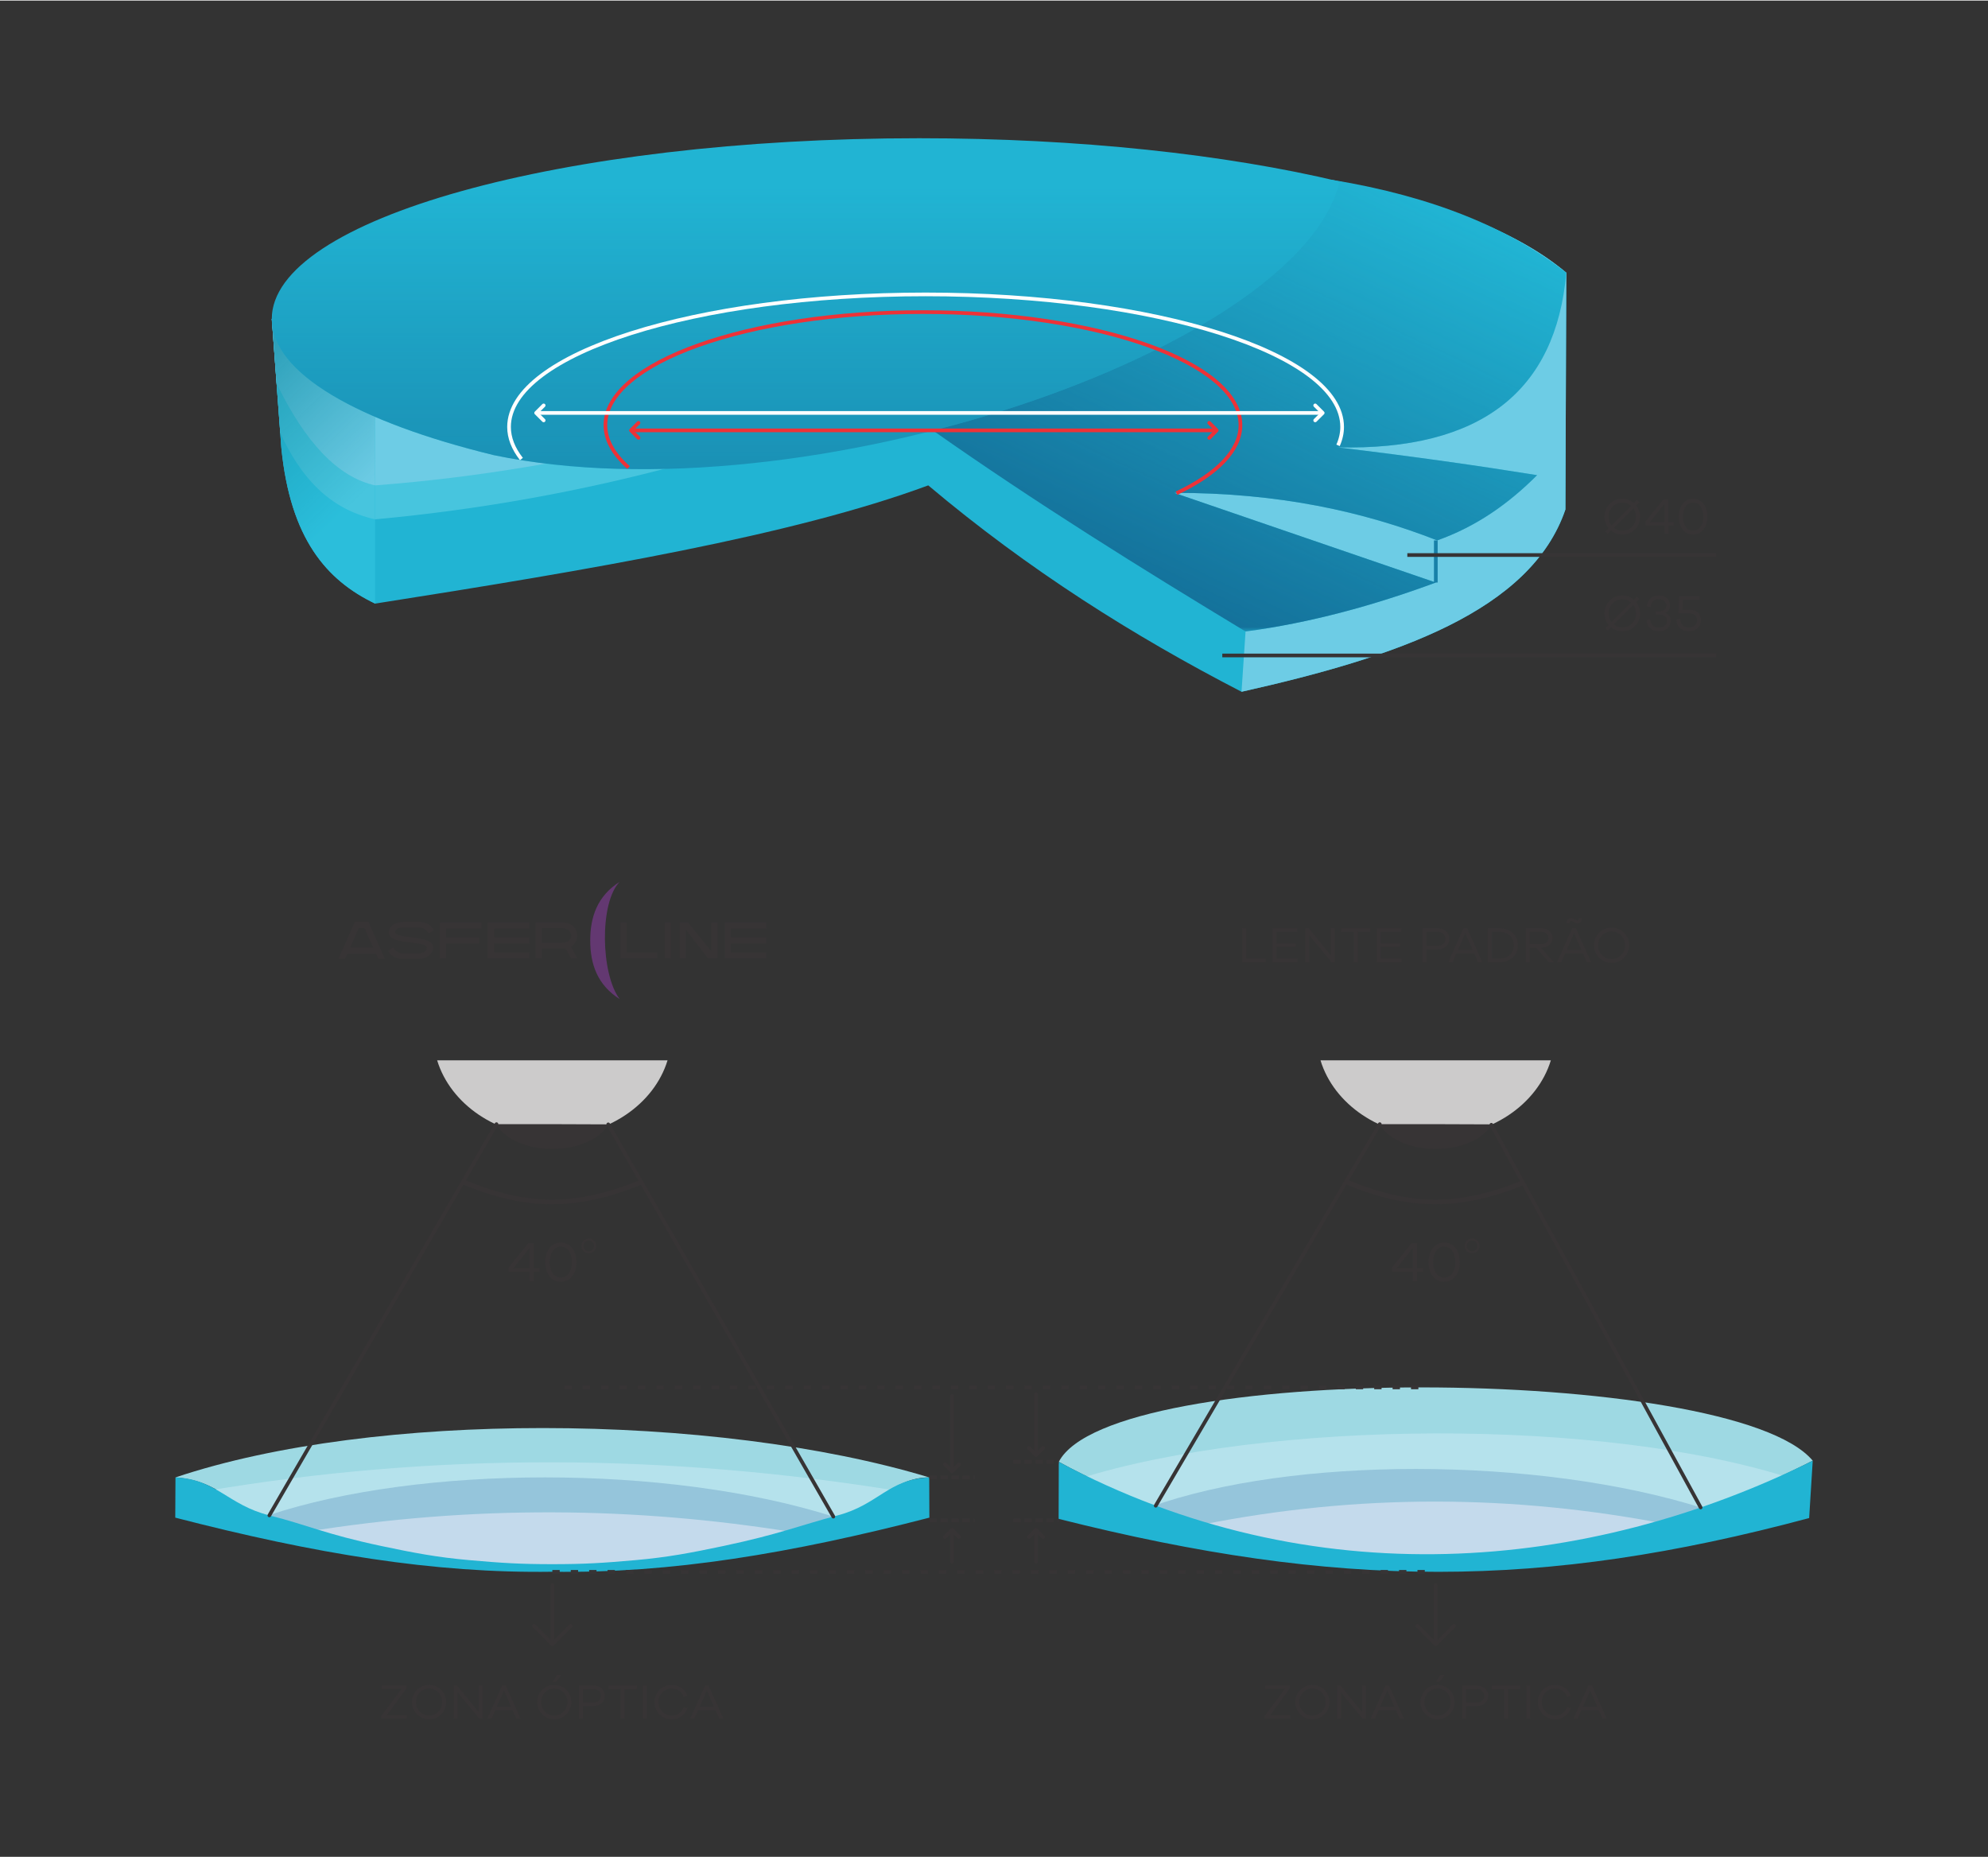 <?xml version="1.0" encoding="UTF-8"?>
<!DOCTYPE svg PUBLIC "-//W3C//DTD SVG 1.0//EN" "http://www.w3.org/TR/2001/REC-SVG-20010904/DTD/svg10.dtd">
<!-- Creator: CorelDRAW -->
<svg xmlns="http://www.w3.org/2000/svg" xml:space="preserve" width="1079px" height="1008px" version="1.0" style="shape-rendering:geometricPrecision; text-rendering:geometricPrecision; image-rendering:optimizeQuality; fill-rule:evenodd; clip-rule:evenodd"
viewBox="0 0 388.82 363.01"
 xmlns:xlink="http://www.w3.org/1999/xlink"
 xmlns:xodm="http://www.corel.com/coreldraw/odm/2003">
 <rect x="0" y="0" width="388.82" height="363.01" fill="#333333" stroke="none"/>
 <defs>
  <style type="text/css">
   <![CDATA[
    .str2 {stroke:#FEFEFE;stroke-width:0.72;stroke-miterlimit:22.926}
    .str5 {stroke:#373435;stroke-width:0.72;stroke-miterlimit:22.926}
    .str1 {stroke:#ED3237;stroke-width:0.72;stroke-miterlimit:22.926}
    .str0 {stroke:#1780A8;stroke-width:0.72;stroke-miterlimit:22.926}
    .str6 {stroke:#373435;stroke-width:0.72;stroke-linecap:round;stroke-miterlimit:22.926}
    .str3 {stroke:#FEFEFE;stroke-width:0.72;stroke-linecap:round;stroke-linejoin:round;stroke-miterlimit:22.926}
    .str7 {stroke:#373435;stroke-width:0.72;stroke-linecap:round;stroke-linejoin:round;stroke-miterlimit:22.926}
    .str4 {stroke:#ED3237;stroke-width:0.72;stroke-linecap:round;stroke-linejoin:round;stroke-miterlimit:22.926}
    .str9 {stroke:#373435;stroke-width:0.72;stroke-miterlimit:22.926;stroke-dasharray:1.44 0.72}
    .str8 {stroke:#373435;stroke-width:0.72;stroke-miterlimit:22.926;stroke-dasharray:1.44 2.16}
    .fil5 {fill:none}
    .fil13 {fill:#373435}
    .fil12 {fill:#CCCBCB}
    .fil11 {fill:#C4DAEC}
    .fil9 {fill:#B5E2EC}
    .fil8 {fill:#9ED9E3}
    .fil10 {fill:#95C5DB}
    .fil3 {fill:#6DCCE5}
    .fil1 {fill:#47C5DE}
    .fil2 {fill:#2BBEDB}
    .fil0 {fill:#21B4D3}
    .fil14 {fill:#633871}
    .fil4 {fill:#108DA6}
    .fil6 {fill:#136D97}
    .fil7 {fill:#373435;fill-rule:nonzero}
    .fil15 {fill:white;fill-opacity:0}
   ]]>
  </style>
     <mask id="id0">
  <linearGradient id="id1" gradientUnits="userSpaceOnUse" x1="41.89" y1="57.03" x2="75.57" y2="92.11">
   <stop offset="0" style="stop-opacity:1; stop-color:white"/>
   <stop offset="1" style="stop-opacity:0; stop-color:white"/>
  </linearGradient>
      <rect style="fill:url(#id1)" x="52.73" y="59.23" width="21.07" height="59.13"/>
     </mask>
     <mask id="id2">
  <linearGradient id="id3" gradientUnits="userSpaceOnUse" x1="239.06" y1="128.07" x2="281.02" y2="40.02">
   <stop offset="0" style="stop-opacity:1; stop-color:white"/>
   <stop offset="1" style="stop-opacity:0; stop-color:white"/>
  </linearGradient>
      <rect style="fill:url(#id3)" x="167.86" y="35.08" width="138.48" height="88.3"/>
     </mask>
     <mask id="id4">
  <linearGradient id="id5" gradientUnits="userSpaceOnUse" x1="121.39" y1="146.47" x2="121.39" y2="36.36">
   <stop offset="0" style="stop-opacity:1; stop-color:white"/>
   <stop offset="1" style="stop-opacity:0; stop-color:white"/>
  </linearGradient>
      <rect style="fill:url(#id5)" x="52.73" y="26.49" width="209.69" height="65.58"/>
     </mask>
 </defs>
 <g id="Layer_x0020_1">
  <g id="_1757430433504">
   <g>
    <path class="fil0" d="M53.16 62.26l1.87 25.24c1.77,17.71 8.78,25.84 18.34,30.43 42.17,-6.62 81.64,-13.3 108.18,-23.12 19.65,16.55 40.2,29.48 61.27,40.36 30.23,-6.77 56.56,-15.73 63.35,-35.65l0.17 -46.3c-9.72,-8.2 -25.07,-13.89 -44.35,-17.83l-208.83 26.87z"/>
    <path class="fil1" d="M73.37 101.45c20.71,-1.91 40.47,-5.52 59.41,-10.63l-28.18 -13.16 -31.23 1.87 0 21.92z"/>
    <path class="fil2" d="M53.16 62.26l1.87 25.24c1.77,17.71 8.78,25.84 18.34,30.43l0 -58.27 -20.21 2.6z"/>
    <path class="fil3" d="M73.37 94.81c21.3,-1.64 38.87,-5 55.55,-8.77l-24.32 -15.02 -31.23 1.86 0 21.93z"/>
    <path class="fil1" d="M53.16 62.26l1.65 22.27 0 0c3.86,8.44 9.39,14.87 18.56,16.92l0 -41.79 -20.21 2.6z"/>
    <path class="fil3" d="M53.16 62.26l0.94 12.62c5.55,11.44 11.93,18.32 19.27,19.93l0 -35.15 -20.21 2.6z"/>
    <path class="fil4" style="mask:url(#id0)" d="M53.16 62.26l1.65 22.27 0.22 2.97c1.77,17.71 8.78,25.84 18.34,30.43l0 -16.48 0 -6.64 0 -35.15 -20.21 2.6z"/>
    <path class="fil3" d="M242.82 135.17c30.23,-6.77 56.56,-15.73 63.35,-35.65l0.17 -46.3c-9.72,-8.2 -25.07,-13.89 -44.35,-17.83l-19.17 2.47 -24.42 53.96 25.21 31.56 -0.79 11.79z"/>
    <path class="fil0" d="M182.49 84.09c20.16,14.16 40.61,26.9 61.12,39.29 12.6,-1.68 24.98,-5.05 37.21,-9.57l-51.16 -17.54c20.45,-0.02 37,3.65 51.43,9.3 7.66,-2.71 14,-7.2 19.54,-12.76 -11.23,-1.81 -23.95,-3.63 -39.08,-5.44 28.26,0.68 42.76,-11.09 44.79,-34.15 -11.03,-8.66 -25.99,-14.89 -45.69,-18.14l-92.79 3.11 14.63 45.9z"/>
    <line class="fil5 str0" x1="280.82" y1="113.81" x2="280.82" y2= "105.57" />
    <path class="fil6" style="mask:url(#id2)" d="M182.49 84.09c20.16,14.16 40.61,26.9 61.12,39.29 12.6,-1.68 24.98,-5.05 37.21,-9.57l-51.16 -17.54c20.45,-0.02 37,3.65 51.43,9.3 7.66,-2.71 14,-7.2 19.54,-12.76 -11.23,-1.81 -23.95,-3.63 -39.08,-5.44 28.26,0.68 42.76,-11.09 44.79,-34.15 -11.03,-8.66 -25.99,-14.89 -45.69,-18.14l-92.79 3.11 14.63 45.9z"/>
    <path class="fil0" d="M179.75 26.92c31.4,0 60.11,3.19 82.24,8.47 -7.59,32.75 -104.48,66.18 -165.44,53.5 -26.59,-6.48 -43.39,-16.01 -43.39,-26.63 0,-19.52 56.68,-35.34 126.59,-35.34z"/>
    <path class="fil6" style="mask:url(#id4)" d="M179.75 26.92c31.4,0 60.11,3.19 82.24,8.47 -7.59,32.75 -104.48,66.18 -165.44,53.5 -26.59,-6.48 -43.39,-16.01 -43.39,-26.63 0,-19.52 56.68,-35.34 126.59,-35.34z"/>
    <path class="fil5 str1" d="M122.94 91.32c-2.99,-2.63 -4.53,-5.45 -4.53,-8.29 0,-12.21 27.81,-22.11 62.1,-22.11 34.29,0 62.1,9.9 62.1,22.11 0,4.81 -4.39,9.48 -12.51,13.31"/>
    <path class="fil5 str2" d="M101.98 89.65c-1.61,-2.05 -2.42,-4.16 -2.42,-6.27 0,-14.32 36.48,-25.92 81.47,-25.92 44.99,0 81.47,11.6 81.47,25.92 0,1.2 -0.27,2.41 -0.8,3.6"/>
    <line class="fil5 str2" x1="104.86" y1="80.64" x2="258.7" y2= "80.64" />
    <polyline class="fil5 str3" points="106.33,82.1 104.86,80.64 106.33,79.17 "/>
    <polyline class="fil5 str3" points="257.23,82.1 258.7,80.64 257.23,79.17 "/>
    <line class="fil5 str1" x1="123.41" y1="84.05" x2="237.97" y2= "84.05" />
    <polyline class="fil5 str4" points="124.88,85.52 123.41,84.05 124.88,82.58 "/>
    <polyline class="fil5 str4" points="236.51,85.52 237.97,84.05 236.51,82.58 "/>
    <line class="fil5 str5" x1="239.06" y1="128.07" x2="335.66" y2= "128.07" />
    <line class="fil5 str5" x1="275.25" y1="108.43" x2="335.66" y2= "108.43" />
    <path class="fil7" d="M320.63 98.12l-0.47 -0.47 -0.6 0.61c-0.64,-0.55 -1.39,-0.83 -2.26,-0.83 -0.98,0 -1.8,0.34 -2.48,1.02 -0.67,0.67 -1.01,1.5 -1.01,2.48 0,0.87 0.27,1.62 0.82,2.26l-0.66 0.65 0.47 0.47 0.65 -0.66c0.64,0.52 1.37,0.78 2.21,0.78 0.97,0 1.79,-0.34 2.47,-1.02 0.67,-0.68 1.01,-1.5 1.01,-2.48 0,-0.84 -0.26,-1.58 -0.77,-2.2l0.62 -0.61zm-6.01 2.81c0,-0.77 0.26,-1.42 0.77,-1.96 0.52,-0.53 1.15,-0.79 1.91,-0.79 0.66,0 1.23,0.2 1.72,0.62l-3.84 3.84c-0.37,-0.5 -0.56,-1.07 -0.56,-1.71zm2.68 2.74c-0.63,0 -1.18,-0.19 -1.66,-0.57l3.82 -3.82c0.34,0.48 0.51,1.03 0.51,1.65 0,0.78 -0.25,1.43 -0.77,1.95 -0.52,0.53 -1.15,0.79 -1.9,0.79z"/>
    <path id="_1" class="fil7" d="M327.37 102.68l0 -0.66 -1.04 0 0 -4.46 -1.01 0 -3.52 4.35 0 0.77 3.75 0 0 1.62 0.78 0 0 -1.62 1.04 0zm-1.82 -0.66l-2.88 0 2.88 -3.62 0 3.62z"/>
    <path id="_2" class="fil7" d="M331.15 97.43c-0.83,0 -1.51,0.33 -2.02,0.97 -0.52,0.65 -0.77,1.49 -0.77,2.53 0,1.04 0.25,1.89 0.76,2.53 0.52,0.64 1.19,0.97 2.03,0.97 0.83,0 1.5,-0.33 2.01,-0.97 0.52,-0.64 0.77,-1.49 0.77,-2.53 0,-1.05 -0.25,-1.89 -0.77,-2.53 -0.51,-0.65 -1.18,-0.97 -2.01,-0.97zm0 6.25c-0.6,0 -1.09,-0.25 -1.45,-0.76 -0.36,-0.5 -0.54,-1.17 -0.54,-1.99 0,-0.82 0.18,-1.49 0.54,-2 0.36,-0.51 0.85,-0.76 1.45,-0.76 0.6,0 1.07,0.25 1.44,0.76 0.36,0.51 0.54,1.18 0.54,2 0,0.82 -0.18,1.49 -0.54,1.99 -0.37,0.51 -0.84,0.76 -1.44,0.76z"/>
    <path class="fil7" d="M320.63 117.03l-0.47 -0.46 -0.6 0.6c-0.64,-0.55 -1.39,-0.83 -2.26,-0.83 -0.98,0 -1.8,0.34 -2.48,1.02 -0.67,0.68 -1.01,1.5 -1.01,2.48 0,0.87 0.27,1.63 0.82,2.26l-0.66 0.66 0.47 0.46 0.65 -0.66c0.64,0.52 1.37,0.78 2.21,0.78 0.97,0 1.79,-0.34 2.47,-1.02 0.67,-0.67 1.01,-1.5 1.01,-2.48 0,-0.84 -0.26,-1.58 -0.77,-2.2l0.62 -0.61zm-6.01 2.81c0,-0.77 0.26,-1.42 0.77,-1.95 0.52,-0.54 1.15,-0.8 1.91,-0.8 0.66,0 1.23,0.21 1.72,0.62l-3.84 3.84c-0.37,-0.5 -0.56,-1.07 -0.56,-1.71zm2.68 2.74c-0.63,0 -1.18,-0.19 -1.66,-0.57l3.82 -3.82c0.34,0.48 0.51,1.03 0.51,1.65 0,0.78 -0.25,1.43 -0.77,1.96 -0.52,0.52 -1.15,0.78 -1.9,0.78z"/>
    <path id="_1_235" class="fil7" d="M325.61 119.76c0.32,-0.11 0.56,-0.29 0.75,-0.54 0.18,-0.26 0.27,-0.56 0.27,-0.92 0,-0.58 -0.2,-1.05 -0.61,-1.41 -0.4,-0.36 -0.93,-0.55 -1.58,-0.55 -0.67,0 -1.22,0.2 -1.64,0.59 -0.42,0.39 -0.65,0.9 -0.7,1.53l0.74 0.15c0.02,-0.5 0.18,-0.88 0.47,-1.16 0.28,-0.27 0.65,-0.4 1.12,-0.4 0.44,0 0.79,0.11 1.06,0.34 0.27,0.24 0.4,0.54 0.4,0.91 0,0.35 -0.12,0.63 -0.38,0.84 -0.25,0.21 -0.6,0.31 -1.02,0.31l-0.64 0 0 0.63 0.69 0c0.47,0 0.83,0.11 1.1,0.32 0.26,0.22 0.39,0.51 0.39,0.89 0,0.4 -0.14,0.73 -0.43,0.97 -0.29,0.25 -0.67,0.37 -1.13,0.37 -0.51,0 -0.91,-0.14 -1.21,-0.44 -0.3,-0.29 -0.47,-0.69 -0.5,-1.19l-0.75 0.15c0.04,0.65 0.29,1.18 0.73,1.59 0.44,0.4 1.02,0.6 1.73,0.6 0.68,0 1.23,-0.19 1.65,-0.57 0.43,-0.38 0.64,-0.88 0.64,-1.49 0,-0.38 -0.1,-0.71 -0.3,-0.97 -0.21,-0.27 -0.49,-0.45 -0.85,-0.55z"/>
    <path id="_2_236" class="fil7" d="M329.06 119.14l0.1 -1.95 3.24 0 0 -0.71 -3.97 0 -0.16 3.37 2.13 0c0.46,0 0.83,0.11 1.11,0.34 0.27,0.22 0.4,0.55 0.4,0.98 0,0.43 -0.14,0.78 -0.44,1.05 -0.29,0.26 -0.68,0.39 -1.16,0.39 -0.49,0 -0.89,-0.15 -1.21,-0.46 -0.31,-0.31 -0.46,-0.73 -0.46,-1.27l-0.77 0.15c0.01,0.71 0.24,1.27 0.7,1.69 0.45,0.41 1.03,0.62 1.73,0.62 0.71,0 1.29,-0.2 1.72,-0.6 0.43,-0.41 0.65,-0.93 0.65,-1.58 0,-0.65 -0.2,-1.14 -0.6,-1.49 -0.4,-0.36 -0.94,-0.53 -1.61,-0.53l-1.4 0z"/>
   </g>
   <g>
    <g>
     <path class="fil8" d="M207.09 285.77l-0.01 0c5.07,-9.81 37.56,-14.56 70.92,-14.56 33.89,0 68.67,4.89 76.54,14.33 -7.18,3.63 -13.28,6.37 -21.79,9.34 -33.89,-10.01 -77.24,-10.03 -106.71,-0.53 -6.49,-2.49 -12.72,-5.14 -18.95,-8.58z"/>
     <path class="fil9" d="M348.54 293.7l2.24 -4.56c-37.23,-12.16 -102.97,-11.65 -139.97,0l22.59 10.92 23.42 3.9 19.28 1.85 29.27 -1.44 29.38 -6.23 13.79 -4.44z"/>
     <path class="fil10" d="M224.96 294.59l0 0c13.94,-4.99 32.7,-7.43 51.92,-7.43 19.87,0 40.23,2.61 56.24,7.69 -38.92,12.05 -67.17,12.36 -108.16,-0.26z"/>
     <path class="fil11" d="M320.21 302.13l6.34 -4.07c-30.5,-5.98 -61.01,-6.07 -91.52,0l10.51 4.73 19.17 1.98 20.81 0.55 34.69 -3.19z"/>
     <path class="fil0" d="M354.54 285.54c-44.11,21.88 -97.88,26.7 -147.46,0.23l-0.03 11.15c54.76,13.78 94.36,13.89 146.79,-0.16l0.7 -11.22z"/>
    </g>
    <g>
     <path class="fil8" d="M181.73 288.81l0.01 0c-6.89,-0.08 -11.55,6.39 -18.75,7.67 -34.59,-10.22 -80.22,-9.94 -110.31,-0.24 -8.19,-1.9 -9.4,-6.72 -18.36,-7.43 19.61,-6.56 45.61,-9.65 71.83,-9.65 27.29,0 54.81,3.35 75.58,9.65z"/>
     <path class="fil9" d="M174.67 294.92l1.49 -3.38c-45.42,-7.41 -90.84,-7.74 -136.27,0l12.68 7.2 23.16 4.61 17.77 2.7 16.41 0.45 17.88 -1.02 29.34 -4.16 17.54 -6.4z"/>
     <path class="fil10" d="M52.57 296.2c38.98,12.9 71.91,12.85 110.42,0.28 -16.17,-5.14 -36.46,-7.67 -56.42,-7.67 -19.76,0 -39.2,2.48 -54,7.39z"/>
     <path class="fil11" d="M153.38 301.28l1.54 -1.79c-30.56,-4.91 -62.22,-5.35 -95.31,0l14.12 4.04 22.91 2.73 21.13 0 18.99 -1.9 16.62 -3.08z"/>
     <path class="fil0" d="M108.03 305.78c6.27,0 9.93,-0.23 16.25,-0.79 6.33,-0.56 10.88,-1.43 17.23,-2.77 11,-2.33 14.93,-4.03 22.32,-5.98 8.01,-2.11 9.91,-7.1 17.91,-7.43l0.03 7.87c-27.25,7.04 -50.56,10.92 -73.74,10.58l0 0c-23.19,0.34 -46.49,-3.54 -73.75,-10.58l0.04 -7.87c7.99,0.33 10.29,5.41 18.34,7.42 7.41,1.86 10.89,3.66 21.89,5.99 6.35,1.34 10.89,2.21 17.22,2.77 6.33,0.56 9.99,0.79 16.26,0.79z"/>
    </g>
    <g>
     <path class="fil12" d="M130.56 207.25c-2.62,8.58 -11.72,14.91 -22.53,14.91 -10.82,0 -19.91,-6.33 -22.53,-14.91l45.06 0z"/>
     <path class="fil13" d="M108.02 219.73l10.94 0.04c-1.55,2.87 -5.95,4.81 -10.92,4.81 -5,0 -9.42,-1.96 -10.94,-4.85l10.92 0z"/>
    </g>
    <line class="fil5 str6" x1="97.1" y1="219.73" x2="52.68" y2= "296.24" />
    <line class="fil5 str6" x1="118.96" y1="219.77" x2="162.99" y2= "296.48" />
    <g>
     <path class="fil12" d="M303.32 207.25c-2.62,8.58 -11.71,14.91 -22.53,14.91 -10.81,0 -19.91,-6.33 -22.52,-14.91l45.05 0z"/>
     <path class="fil13" d="M280.79 219.73l10.94 0.04c-1.55,2.87 -5.96,4.81 -10.93,4.81 -4.99,0 -9.41,-1.96 -10.94,-4.85l10.93 0z"/>
    </g>
    <line class="fil5 str6" x1="269.86" y1="219.73" x2="226.04" y2= "294.35" />
    <line class="fil5 str6" x1="291.68" y1="219.85" x2="332.62" y2= "294.69" />
    <path class="fil7" d="M107.95 235.39c-5.61,0 -11.19,-1.29 -17.42,-3.87l0.36 -0.87c12.35,5.11 21.65,5.12 34.29,0.02l0.35 0.87c-6.36,2.56 -11.99,3.85 -17.58,3.85z"/>
    <path class="fil7" d="M280.71 235.39c-5.61,0 -11.18,-1.29 -17.42,-3.87l0.36 -0.87c12.36,5.11 21.65,5.12 34.29,0.02l0.36 0.87c-6.36,2.56 -11.99,3.85 -17.59,3.85z"/>
    <path class="fil7" d="M105.56 248.62l0 -0.71 -1.15 0 0 -4.89 -1.1 0 -3.85 4.77 0 0.83 4.1 0 0 1.78 0.85 0 0 -1.78 1.15 0zm-2 -0.71l-3.15 0 3.15 -3.97 0 3.97z"/>
    <path id="_1_237" class="fil7" d="M109.69 242.88c-0.91,0 -1.64,0.35 -2.21,1.06 -0.56,0.71 -0.84,1.63 -0.84,2.77 0,1.14 0.28,2.07 0.84,2.77 0.56,0.71 1.3,1.06 2.21,1.06 0.91,0 1.65,-0.35 2.21,-1.06 0.56,-0.7 0.84,-1.63 0.84,-2.77 0,-1.14 -0.28,-2.07 -0.84,-2.77 -0.56,-0.71 -1.3,-1.06 -2.21,-1.06zm0 6.85c-0.66,0 -1.18,-0.28 -1.58,-0.84 -0.4,-0.55 -0.59,-1.28 -0.59,-2.18 0,-0.9 0.19,-1.63 0.59,-2.19 0.4,-0.56 0.92,-0.84 1.58,-0.84 0.66,0 1.18,0.28 1.58,0.84 0.39,0.56 0.59,1.29 0.59,2.19 0,0.9 -0.2,1.63 -0.59,2.18 -0.4,0.56 -0.92,0.84 -1.58,0.84z"/>
    <path id="_2_238" class="fil7" d="M115.16 242.12c-0.41,0 -0.75,0.13 -1.03,0.4 -0.27,0.27 -0.41,0.6 -0.41,1.02 0,0.41 0.14,0.75 0.41,1.02 0.28,0.27 0.62,0.4 1.03,0.4 0.4,0 0.74,-0.13 1.02,-0.4 0.28,-0.27 0.41,-0.61 0.41,-1.02 0,-0.42 -0.13,-0.75 -0.41,-1.02 -0.28,-0.27 -0.62,-0.4 -1.02,-0.4zm0 2.47c-0.29,0 -0.53,-0.1 -0.73,-0.3 -0.2,-0.19 -0.31,-0.45 -0.31,-0.75 0,-0.31 0.11,-0.56 0.31,-0.76 0.2,-0.19 0.44,-0.29 0.73,-0.29 0.28,0 0.52,0.1 0.72,0.29 0.2,0.2 0.3,0.45 0.3,0.76 0,0.3 -0.1,0.56 -0.3,0.75 -0.2,0.2 -0.44,0.3 -0.72,0.3z"/>
    <path class="fil7" d="M278.32 248.62l0 -0.71 -1.14 0 0 -4.89 -1.1 0 -3.85 4.77 0 0.83 4.1 0 0 1.78 0.85 0 0 -1.78 1.14 0zm-1.99 -0.71l-3.16 0 3.16 -3.97 0 3.97z"/>
    <path id="_1_239" class="fil7" d="M282.46 242.88c-0.91,0 -1.65,0.35 -2.21,1.06 -0.57,0.71 -0.85,1.63 -0.85,2.77 0,1.14 0.28,2.07 0.84,2.77 0.57,0.71 1.3,1.06 2.22,1.06 0.91,0 1.65,-0.35 2.21,-1.06 0.56,-0.7 0.84,-1.63 0.84,-2.77 0,-1.14 -0.28,-2.07 -0.84,-2.77 -0.56,-0.71 -1.3,-1.06 -2.21,-1.06zm0 6.85c-0.66,0 -1.19,-0.28 -1.58,-0.84 -0.4,-0.55 -0.6,-1.28 -0.6,-2.18 0,-0.9 0.2,-1.63 0.6,-2.19 0.39,-0.56 0.92,-0.84 1.58,-0.84 0.65,0 1.18,0.28 1.57,0.84 0.4,0.56 0.6,1.29 0.6,2.19 0,0.9 -0.2,1.63 -0.6,2.18 -0.39,0.56 -0.92,0.84 -1.57,0.84z"/>
    <path id="_2_240" class="fil7" d="M287.93 242.12c-0.41,0 -0.75,0.13 -1.03,0.4 -0.28,0.27 -0.42,0.6 -0.42,1.02 0,0.41 0.14,0.75 0.42,1.02 0.28,0.27 0.62,0.4 1.03,0.4 0.4,0 0.74,-0.13 1.02,-0.4 0.27,-0.27 0.41,-0.61 0.41,-1.02 0,-0.42 -0.14,-0.75 -0.41,-1.02 -0.28,-0.27 -0.62,-0.4 -1.02,-0.4zm0 2.47c-0.29,0 -0.53,-0.1 -0.74,-0.3 -0.2,-0.19 -0.3,-0.45 -0.3,-0.75 0,-0.31 0.1,-0.56 0.3,-0.76 0.21,-0.19 0.45,-0.29 0.74,-0.29 0.28,0 0.52,0.1 0.72,0.29 0.2,0.2 0.3,0.45 0.3,0.76 0,0.3 -0.1,0.56 -0.3,0.75 -0.2,0.2 -0.44,0.3 -0.72,0.3z"/>
    <g>
     <polyline class="fil5 str7" points="111.61,317.84 108.03,321.43 104.44,317.84 "/>
     <line class="fil5 str6" x1="108.03" y1="309.88" x2="108.03" y2= "321.43" />
    </g>
    <g>
     <polyline class="fil5 str7" points="284.38,317.84 280.79,321.43 277.21,317.84 "/>
     <line class="fil5 str6" x1="280.79" y1="309.88" x2="280.79" y2= "321.43" />
    </g>
    <polygon class="fil7" points="79.54,335.32 75.64,335.32 79.5,330.07 79.5,329.52 74.69,329.52 74.69,330.18 78.52,330.18 74.57,335.49 74.57,335.97 79.54,335.97 "/>
    <path id="_1_241" class="fil7" d="M83.92 329.4c-0.93,0 -1.72,0.32 -2.37,0.97 -0.64,0.65 -0.97,1.44 -0.97,2.38 0,0.93 0.33,1.73 0.97,2.38 0.65,0.64 1.44,0.97 2.37,0.97 0.93,0 1.72,-0.33 2.37,-0.97 0.64,-0.65 0.97,-1.45 0.97,-2.38 0,-0.94 -0.33,-1.73 -0.97,-2.38 -0.65,-0.65 -1.44,-0.97 -2.37,-0.97zm0 5.98c-0.72,0 -1.33,-0.26 -1.83,-0.76 -0.49,-0.5 -0.74,-1.13 -0.74,-1.87 0,-0.74 0.25,-1.37 0.74,-1.88 0.5,-0.51 1.11,-0.76 1.83,-0.76 0.72,0 1.33,0.25 1.82,0.76 0.5,0.51 0.74,1.14 0.74,1.88 0,0.74 -0.24,1.37 -0.74,1.87 -0.49,0.5 -1.1,0.76 -1.82,0.76z"/>
    <polygon id="_2_242" class="fil7" points="94.38,329.52 93.62,329.52 93.62,334.7 89.4,329.52 88.75,329.52 88.75,335.97 89.51,335.97 89.51,330.85 93.73,335.97 94.38,335.97 "/>
    <path id="_3" class="fil7" d="M101.8 335.97l-2.88 -6.45 -0.71 0 -2.89 6.45 0.82 0 0.72 -1.63 3.4 0 0.73 1.63 0.81 0zm-1.84 -2.32l-2.8 0 1.41 -3.18 1.39 3.18z"/>
    <path id="_4" class="fil7" d="M108.78 328.8l0.98 -1.35 -0.85 0 -0.78 1.35 0.65 0zm-0.38 0.6c-0.93,0 -1.72,0.32 -2.37,0.97 -0.64,0.65 -0.97,1.44 -0.97,2.38 0,0.93 0.33,1.73 0.97,2.38 0.65,0.64 1.44,0.97 2.37,0.97 0.94,0 1.72,-0.33 2.37,-0.97 0.64,-0.65 0.97,-1.45 0.97,-2.38 0,-0.94 -0.33,-1.73 -0.97,-2.38 -0.65,-0.65 -1.43,-0.97 -2.37,-0.97zm0 5.98c-0.72,0 -1.33,-0.26 -1.83,-0.76 -0.49,-0.5 -0.74,-1.13 -0.74,-1.87 0,-0.74 0.25,-1.37 0.74,-1.88 0.5,-0.51 1.11,-0.76 1.83,-0.76 0.72,0 1.33,0.25 1.82,0.76 0.5,0.51 0.75,1.14 0.75,1.88 0,0.74 -0.25,1.37 -0.75,1.87 -0.49,0.5 -1.1,0.76 -1.82,0.76z"/>
    <path id="_5" class="fil7" d="M113.23 329.52l0 6.45 0.76 0 0 -2.44 2.05 0c0.68,0 1.22,-0.19 1.63,-0.56 0.41,-0.37 0.61,-0.85 0.61,-1.45 0,-0.59 -0.2,-1.08 -0.61,-1.44 -0.41,-0.37 -0.95,-0.56 -1.63,-0.56l-2.81 0zm0.76 3.32l0 -2.63 2.05 0c0.46,0 0.82,0.12 1.09,0.36 0.27,0.25 0.4,0.56 0.4,0.95 0,0.4 -0.13,0.71 -0.4,0.96 -0.27,0.24 -0.63,0.36 -1.09,0.36l-2.05 0z"/>
    <polygon id="_6" class="fil7" points="124.56,330.21 124.56,329.52 119.01,329.52 119.01,330.21 121.4,330.21 121.4,335.97 122.17,335.97 122.17,330.21 "/>
    <polygon id="_7" class="fil7" points="126.53,335.97 126.53,329.52 125.76,329.52 125.76,335.97 "/>
    <path id="_8" class="fil7" d="M131.36 335.39c-0.73,0 -1.34,-0.26 -1.83,-0.77 -0.5,-0.51 -0.75,-1.13 -0.75,-1.87 0,-0.75 0.25,-1.37 0.75,-1.88 0.49,-0.51 1.1,-0.76 1.83,-0.76 0.56,0 1.06,0.14 1.47,0.43 0.42,0.29 0.71,0.69 0.87,1.21l0.73 -0.22c-0.2,-0.64 -0.58,-1.16 -1.13,-1.55 -0.56,-0.39 -1.2,-0.58 -1.94,-0.58 -0.94,0 -1.73,0.32 -2.38,0.97 -0.65,0.65 -0.97,1.44 -0.97,2.38 0,0.93 0.32,1.73 0.97,2.38 0.65,0.64 1.44,0.97 2.38,0.97 0.74,0 1.39,-0.2 1.94,-0.59 0.56,-0.39 0.93,-0.92 1.13,-1.6l-0.73 -0.17c-0.17,0.53 -0.46,0.93 -0.87,1.22 -0.42,0.28 -0.91,0.43 -1.47,0.43z"/>
    <path id="_9" class="fil7" d="M141.48 335.97l-2.89 -6.45 -0.7 0 -2.89 6.45 0.82 0 0.72 -1.63 3.4 0 0.72 1.63 0.82 0zm-1.84 -2.32l-2.8 0 1.4 -3.18 1.4 3.18z"/>
    <polygon class="fil7" points="252.31,335.32 248.41,335.32 252.27,330.07 252.27,329.52 247.46,329.52 247.46,330.18 251.29,330.18 247.34,335.49 247.34,335.97 252.31,335.97 "/>
    <path id="_1_243" class="fil7" d="M256.69 329.4c-0.94,0 -1.73,0.32 -2.37,0.97 -0.65,0.65 -0.97,1.44 -0.97,2.38 0,0.93 0.32,1.73 0.97,2.38 0.64,0.64 1.43,0.97 2.37,0.97 0.93,0 1.72,-0.33 2.36,-0.97 0.65,-0.65 0.97,-1.45 0.97,-2.38 0,-0.94 -0.32,-1.73 -0.97,-2.38 -0.64,-0.65 -1.43,-0.97 -2.36,-0.97zm0 5.98c-0.73,0 -1.34,-0.26 -1.83,-0.76 -0.49,-0.5 -0.74,-1.13 -0.74,-1.87 0,-0.74 0.25,-1.37 0.74,-1.88 0.49,-0.51 1.1,-0.76 1.83,-0.76 0.72,0 1.33,0.25 1.82,0.76 0.49,0.51 0.74,1.14 0.74,1.88 0,0.74 -0.25,1.37 -0.74,1.87 -0.49,0.5 -1.1,0.76 -1.82,0.76z"/>
    <polygon id="_2_244" class="fil7" points="267.15,329.52 266.39,329.52 266.39,334.7 262.17,329.52 261.51,329.52 261.51,335.97 262.27,335.97 262.27,330.85 266.49,335.97 267.15,335.97 "/>
    <path id="_3_245" class="fil7" d="M274.57 335.97l-2.89 -6.45 -0.7 0 -2.89 6.45 0.82 0 0.72 -1.63 3.4 0 0.72 1.63 0.82 0zm-1.84 -2.32l-2.8 0 1.4 -3.18 1.4 3.18z"/>
    <path id="_4_246" class="fil7" d="M281.55 328.8l0.98 -1.35 -0.86 0 -0.77 1.35 0.65 0zm-0.38 0.6c-0.94,0 -1.73,0.32 -2.37,0.97 -0.65,0.65 -0.97,1.44 -0.97,2.38 0,0.93 0.32,1.73 0.97,2.38 0.64,0.64 1.43,0.97 2.37,0.97 0.93,0 1.72,-0.33 2.36,-0.97 0.65,-0.65 0.97,-1.45 0.97,-2.38 0,-0.94 -0.32,-1.73 -0.97,-2.38 -0.64,-0.65 -1.43,-0.97 -2.36,-0.97zm0 5.98c-0.72,0 -1.33,-0.26 -1.83,-0.76 -0.49,-0.5 -0.74,-1.13 -0.74,-1.87 0,-0.74 0.25,-1.37 0.74,-1.88 0.5,-0.51 1.11,-0.76 1.83,-0.76 0.72,0 1.33,0.25 1.82,0.76 0.49,0.51 0.74,1.14 0.74,1.88 0,0.74 -0.25,1.37 -0.74,1.87 -0.49,0.5 -1.1,0.76 -1.82,0.76z"/>
    <path id="_5_247" class="fil7" d="M285.99 329.52l0 6.45 0.76 0 0 -2.44 2.06 0c0.68,0 1.22,-0.19 1.63,-0.56 0.41,-0.37 0.61,-0.85 0.61,-1.45 0,-0.59 -0.2,-1.08 -0.61,-1.44 -0.41,-0.37 -0.95,-0.56 -1.63,-0.56l-2.82 0zm0.76 3.32l0 -2.63 2.06 0c0.45,0 0.81,0.12 1.08,0.36 0.27,0.25 0.41,0.56 0.41,0.95 0,0.4 -0.14,0.71 -0.41,0.96 -0.27,0.24 -0.63,0.36 -1.08,0.36l-2.06 0z"/>
    <polygon id="_6_248" class="fil7" points="297.33,330.21 297.33,329.52 291.77,329.52 291.77,330.21 294.17,330.21 294.17,335.97 294.94,335.97 294.94,330.21 "/>
    <polygon id="_7_249" class="fil7" points="299.29,335.97 299.29,329.52 298.53,329.52 298.53,335.97 "/>
    <path id="_8_250" class="fil7" d="M304.13 335.39c-0.73,0 -1.34,-0.26 -1.84,-0.77 -0.5,-0.51 -0.75,-1.13 -0.75,-1.87 0,-0.75 0.25,-1.37 0.75,-1.88 0.5,-0.51 1.11,-0.76 1.84,-0.76 0.56,0 1.05,0.14 1.47,0.43 0.42,0.29 0.7,0.69 0.86,1.21l0.74 -0.22c-0.2,-0.64 -0.58,-1.16 -1.13,-1.55 -0.56,-0.39 -1.21,-0.58 -1.94,-0.58 -0.94,0 -1.73,0.32 -2.38,0.97 -0.65,0.65 -0.98,1.44 -0.98,2.38 0,0.93 0.33,1.73 0.98,2.38 0.65,0.64 1.44,0.97 2.38,0.97 0.74,0 1.39,-0.2 1.94,-0.59 0.55,-0.39 0.93,-0.92 1.13,-1.6l-0.74 -0.17c-0.16,0.53 -0.45,0.93 -0.87,1.22 -0.41,0.28 -0.9,0.43 -1.46,0.43z"/>
    <path id="_9_251" class="fil7" d="M314.24 335.97l-2.88 -6.45 -0.71 0 -2.89 6.45 0.82 0 0.72 -1.63 3.4 0 0.73 1.63 0.81 0zm-1.83 -2.32l-2.81 0 1.41 -3.18 1.4 3.18z"/>
    <line class="fil5 str8" x1="108.03" y1="307.28" x2="280.79" y2= "307.28" />
    <line class="fil5 str8" x1="110.37" y1="271.21" x2="278.46" y2= "271.21" />
    <line class="fil5 str9" x1="181.77" y1="297.22" x2="190.62" y2= "297.22" />
    <line class="fil5 str9" x1="181.77" y1="288.81" x2="190.62" y2= "288.81" />
    <line class="fil5 str9" x1="198.2" y1="297.22" x2="207.05" y2= "297.22" />
    <line class="fil5 str9" x1="198.2" y1="285.77" x2="207.05" y2= "285.77" />
    <g>
     <polyline class="fil5 str7" points="187.57,300.46 186.2,299.09 184.82,300.46 "/>
     <line class="fil5 str6" x1="186.2" y1="305.28" x2="186.2" y2= "299.09" />
    </g>
    <g>
     <polyline class="fil5 str7" points="204,300.46 202.62,299.09 201.25,300.46 "/>
     <line class="fil5 str6" x1="202.62" y1="305.28" x2="202.62" y2= "299.09" />
    </g>
    <g>
     <polyline class="fil5 str7" points="187.57,286.25 186.2,287.62 184.82,286.25 "/>
     <line class="fil5 str6" x1="186.2" y1="272.87" x2="186.2" y2= "287.62" />
    </g>
    <g>
     <polyline class="fil5 str7" points="204,283.04 202.62,284.42 201.25,283.04 "/>
     <line class="fil5 str6" x1="202.62" y1="272.55" x2="202.62" y2= "284.42" />
    </g>
    <polygon class="fil7" points="247.54,187.34 243.74,187.34 243.74,181.43 242.96,181.43 242.96,188.05 247.54,188.05 "/>
    <polygon id="_1_252" class="fil7" points="253.71,187.34 249.66,187.34 249.66,185.08 253.42,185.08 253.42,184.37 249.66,184.37 249.66,182.13 253.7,182.13 253.7,181.43 248.88,181.43 248.88,188.05 253.71,188.05 "/>
    <polygon id="_2_253" class="fil7" points="261.08,181.43 260.3,181.43 260.3,186.75 255.97,181.43 255.3,181.43 255.3,188.05 256.08,188.05 256.08,182.79 260.41,188.05 261.08,188.05 "/>
    <polygon id="_3_254" class="fil7" points="268.02,182.13 268.02,181.43 262.31,181.43 262.31,182.13 264.77,182.13 264.77,188.05 265.57,188.05 265.57,182.13 "/>
    <polygon id="_4_255" class="fil7" points="274.09,187.34 270.04,187.34 270.04,185.08 273.8,185.08 273.8,184.37 270.04,184.37 270.04,182.13 274.08,182.13 274.08,181.43 269.26,181.43 269.26,188.05 274.09,188.05 "/>
    <path id="_5_256" class="fil7" d="M278.26 181.43l0 6.62 0.78 0 0 -2.51 2.11 0c0.7,0 1.26,-0.19 1.68,-0.57 0.42,-0.38 0.63,-0.87 0.63,-1.49 0,-0.61 -0.21,-1.11 -0.63,-1.48 -0.42,-0.38 -0.98,-0.57 -1.68,-0.57l-2.89 0zm0.78 3.41l0 -2.71 2.11 0c0.47,0 0.84,0.12 1.12,0.37 0.28,0.26 0.42,0.58 0.42,0.98 0,0.41 -0.14,0.73 -0.42,0.98 -0.28,0.25 -0.65,0.38 -1.12,0.38l-2.11 0z"/>
    <path id="_6_257" class="fil7" d="M289.92 188.05l-2.97 -6.62 -0.72 0 -2.97 6.62 0.84 0 0.74 -1.68 3.49 0 0.75 1.68 0.84 0zm-1.89 -2.38l-2.88 0 1.44 -3.27 1.44 3.27z"/>
    <path id="_7_258" class="fil7" d="M291.01 181.43l0 6.62 2.19 0c1.14,0 2.03,-0.31 2.69,-0.93 0.65,-0.62 0.98,-1.42 0.98,-2.38 0,-0.97 -0.33,-1.76 -0.98,-2.38 -0.66,-0.62 -1.55,-0.93 -2.69,-0.93l-2.19 0zm0.78 5.91l0 -5.21 1.4 0c0.91,0 1.61,0.24 2.12,0.73 0.51,0.49 0.77,1.12 0.77,1.88 0,0.76 -0.26,1.38 -0.77,1.87 -0.51,0.49 -1.21,0.73 -2.12,0.73l-1.4 0z"/>
    <path id="_8_259" class="fil7" d="M303.92 188.05l-2.57 -2.83 0.12 0c0.65,0 1.17,-0.18 1.57,-0.53 0.4,-0.35 0.6,-0.81 0.6,-1.37 0,-0.57 -0.2,-1.03 -0.6,-1.37 -0.4,-0.35 -0.92,-0.52 -1.57,-0.52l-3.06 0 0 6.62 0.78 0 0 -2.83 1.21 0 2.54 2.83 0.98 0zm-4.73 -3.55l0 -2.37 2.28 0c0.42,0 0.75,0.11 1.01,0.33 0.25,0.21 0.38,0.5 0.38,0.86 0,0.35 -0.13,0.64 -0.38,0.86 -0.26,0.21 -0.59,0.32 -1.01,0.32l-2.28 0z"/>
    <path id="_9_260" class="fil7" d="M307.3 179.99c0.14,0 0.32,0.08 0.55,0.24 0.23,0.16 0.45,0.24 0.66,0.24 0.23,0 0.44,-0.09 0.6,-0.26 0.17,-0.16 0.26,-0.42 0.26,-0.77l-0.54 0c0,0.14 -0.03,0.25 -0.1,0.33 -0.06,0.09 -0.15,0.13 -0.26,0.13 -0.14,0 -0.32,-0.08 -0.55,-0.23 -0.23,-0.16 -0.45,-0.24 -0.66,-0.24 -0.24,0 -0.44,0.08 -0.61,0.25 -0.17,0.16 -0.25,0.41 -0.25,0.76l0.53 0c0,-0.13 0.04,-0.24 0.1,-0.32 0.07,-0.09 0.16,-0.13 0.27,-0.13zm3.89 8.06l-2.97 -6.62 -0.72 0 -2.97 6.62 0.84 0 0.74 -1.68 3.49 0 0.75 1.68 0.84 0zm-1.89 -2.38l-2.88 0 1.44 -3.27 1.44 3.27z"/>
    <path id="_10" class="fil7" d="M315.2 181.3c-0.96,0 -1.77,0.33 -2.43,1 -0.67,0.66 -1,1.48 -1,2.44 0,0.96 0.33,1.78 1,2.44 0.66,0.67 1.47,1 2.43,1 0.96,0 1.77,-0.33 2.43,-1 0.67,-0.66 1,-1.48 1,-2.44 0,-0.96 -0.33,-1.78 -1,-2.44 -0.66,-0.67 -1.47,-1 -2.43,-1zm0 6.14c-0.74,0 -1.37,-0.26 -1.88,-0.78 -0.5,-0.51 -0.76,-1.15 -0.76,-1.92 0,-0.76 0.26,-1.4 0.76,-1.92 0.51,-0.53 1.14,-0.79 1.88,-0.79 0.74,0 1.37,0.26 1.87,0.79 0.51,0.52 0.77,1.16 0.77,1.92 0,0.77 -0.26,1.41 -0.77,1.92 -0.5,0.52 -1.13,0.78 -1.87,0.78z"/>
    <g>
     <path class="fil7" d="M121.48 180.29l1.08 0 0 5.84 5.97 0 0 1.19 -7.16 0 0 -7.03 0.11 0zm-48.48 4.91l-1.69 -3.79 -1.15 0 -1.69 3.79 4.53 0zm0.54 1.22l-5.61 0 -0.47 1 -1.28 0c1.07,-2.41 2.14,-4.82 3.21,-7.23l2.68 0c1.07,2.41 2.14,4.82 3.21,7.23l-1.29 0 -0.45 -1zm36.39 -2.17c0.57,0 0.99,-0.14 1.28,-0.36 0.34,-0.26 0.49,-0.62 0.49,-0.96l0 -0.2c0,-0.33 -0.18,-0.68 -0.52,-0.94 -0.29,-0.23 -0.71,-0.38 -1.25,-0.38l-3.97 0 0 2.84 3.97 0zm-5.06 -3.96l5.16 0c0.9,0 1.54,0.27 1.99,0.65 0.62,0.53 0.85,1.26 0.85,1.79l0 0.3c0,0.39 -0.13,0.8 -0.35,1.16 -0.22,0.34 -0.51,0.65 -0.84,0.86l1.27 2.27 -1.22 0 -1.09 -1.94 -4.68 0 0 1.94 -1.19 0 0 -7.03 0.1 0zm-9.35 0l8 0 0 1.19 -6.91 0 0 1.73 6.91 0 0 1.19 -6.91 0 0 1.73 6.91 0 0 1.19 -8.11 0 0 -7.03 0.11 0zm-9.35 0l8 0 0 1.19 -6.92 0 0 1.73 6.43 0 0 1.19 -6.43 0 0 2.92 -1.19 0 0 -7.03 0.11 0zm-9.21 4.97c0.21,0.31 0.46,0.58 0.77,0.77 0.31,0.19 0.67,0.31 1.1,0.31l3.11 0c0.33,0 0.79,-0.12 1.13,-0.37 0.24,-0.18 0.41,-0.42 0.41,-0.74 0,-0.64 -1.48,-0.82 -3.09,-1.02 -2.07,-0.25 -4.34,-0.53 -4.34,-1.92 0,-0.67 0.31,-1.16 0.77,-1.51 0.54,-0.4 1.31,-0.59 2.01,-0.59l3.11 0c0.77,0 1.35,0.15 1.81,0.42 0.45,0.26 0.78,0.63 1.05,1.05l0.06 0.09 -0.99 0.69 -0.06 -0.09c-0.21,-0.31 -0.46,-0.58 -0.77,-0.77 -0.31,-0.19 -0.67,-0.3 -1.1,-0.3l-3.11 0c-0.34,0 -0.83,0.05 -1.16,0.26 -0.22,0.14 -0.38,0.34 -0.38,0.65 0,0.59 1.44,0.78 3.03,0.98 2.08,0.27 4.4,0.57 4.4,1.96 0,0.68 -0.32,1.22 -0.79,1.61 -0.55,0.44 -1.29,0.68 -1.99,0.68l-3.11 0c-0.77,0 -1.35,-0.15 -1.81,-0.41 -0.45,-0.27 -0.79,-0.63 -1.05,-1.06l-0.06 -0.09 0.99 -0.69 0.06 0.09zm64.92 -4.97l7.99 0 0 1.19 -6.91 0 0 1.73 6.91 0 0 1.19 -6.91 0 0 1.73 6.91 0 0 1.19 -8.1 0 0 -7.03 0.11 0zm-8.81 0l1.51 0 4.54 5.64 0 -5.64 1.19 0 0 7.03 -1.83 0 -4.33 -5.63 0 5.63 -1.19 0 0 -7.03 0.11 0zm-1.97 7.03l-1.08 0 0 -7.03 1.19 0 0 7.03 -0.11 0z"/>
     <path class="fil14" d="M121.2 172.34c-4.39,2.78 -5.76,6.89 -5.76,11.47 0,4.57 1.37,8.68 5.76,11.46 -3.72,-4.89 -3.98,-18.91 0,-22.93z"/>
    </g>
   </g>
  </g>
  <polygon class="fil15" points="0,0 388.82,0 388.82,363.01 0,363.01 "/>
 </g>
</svg>
